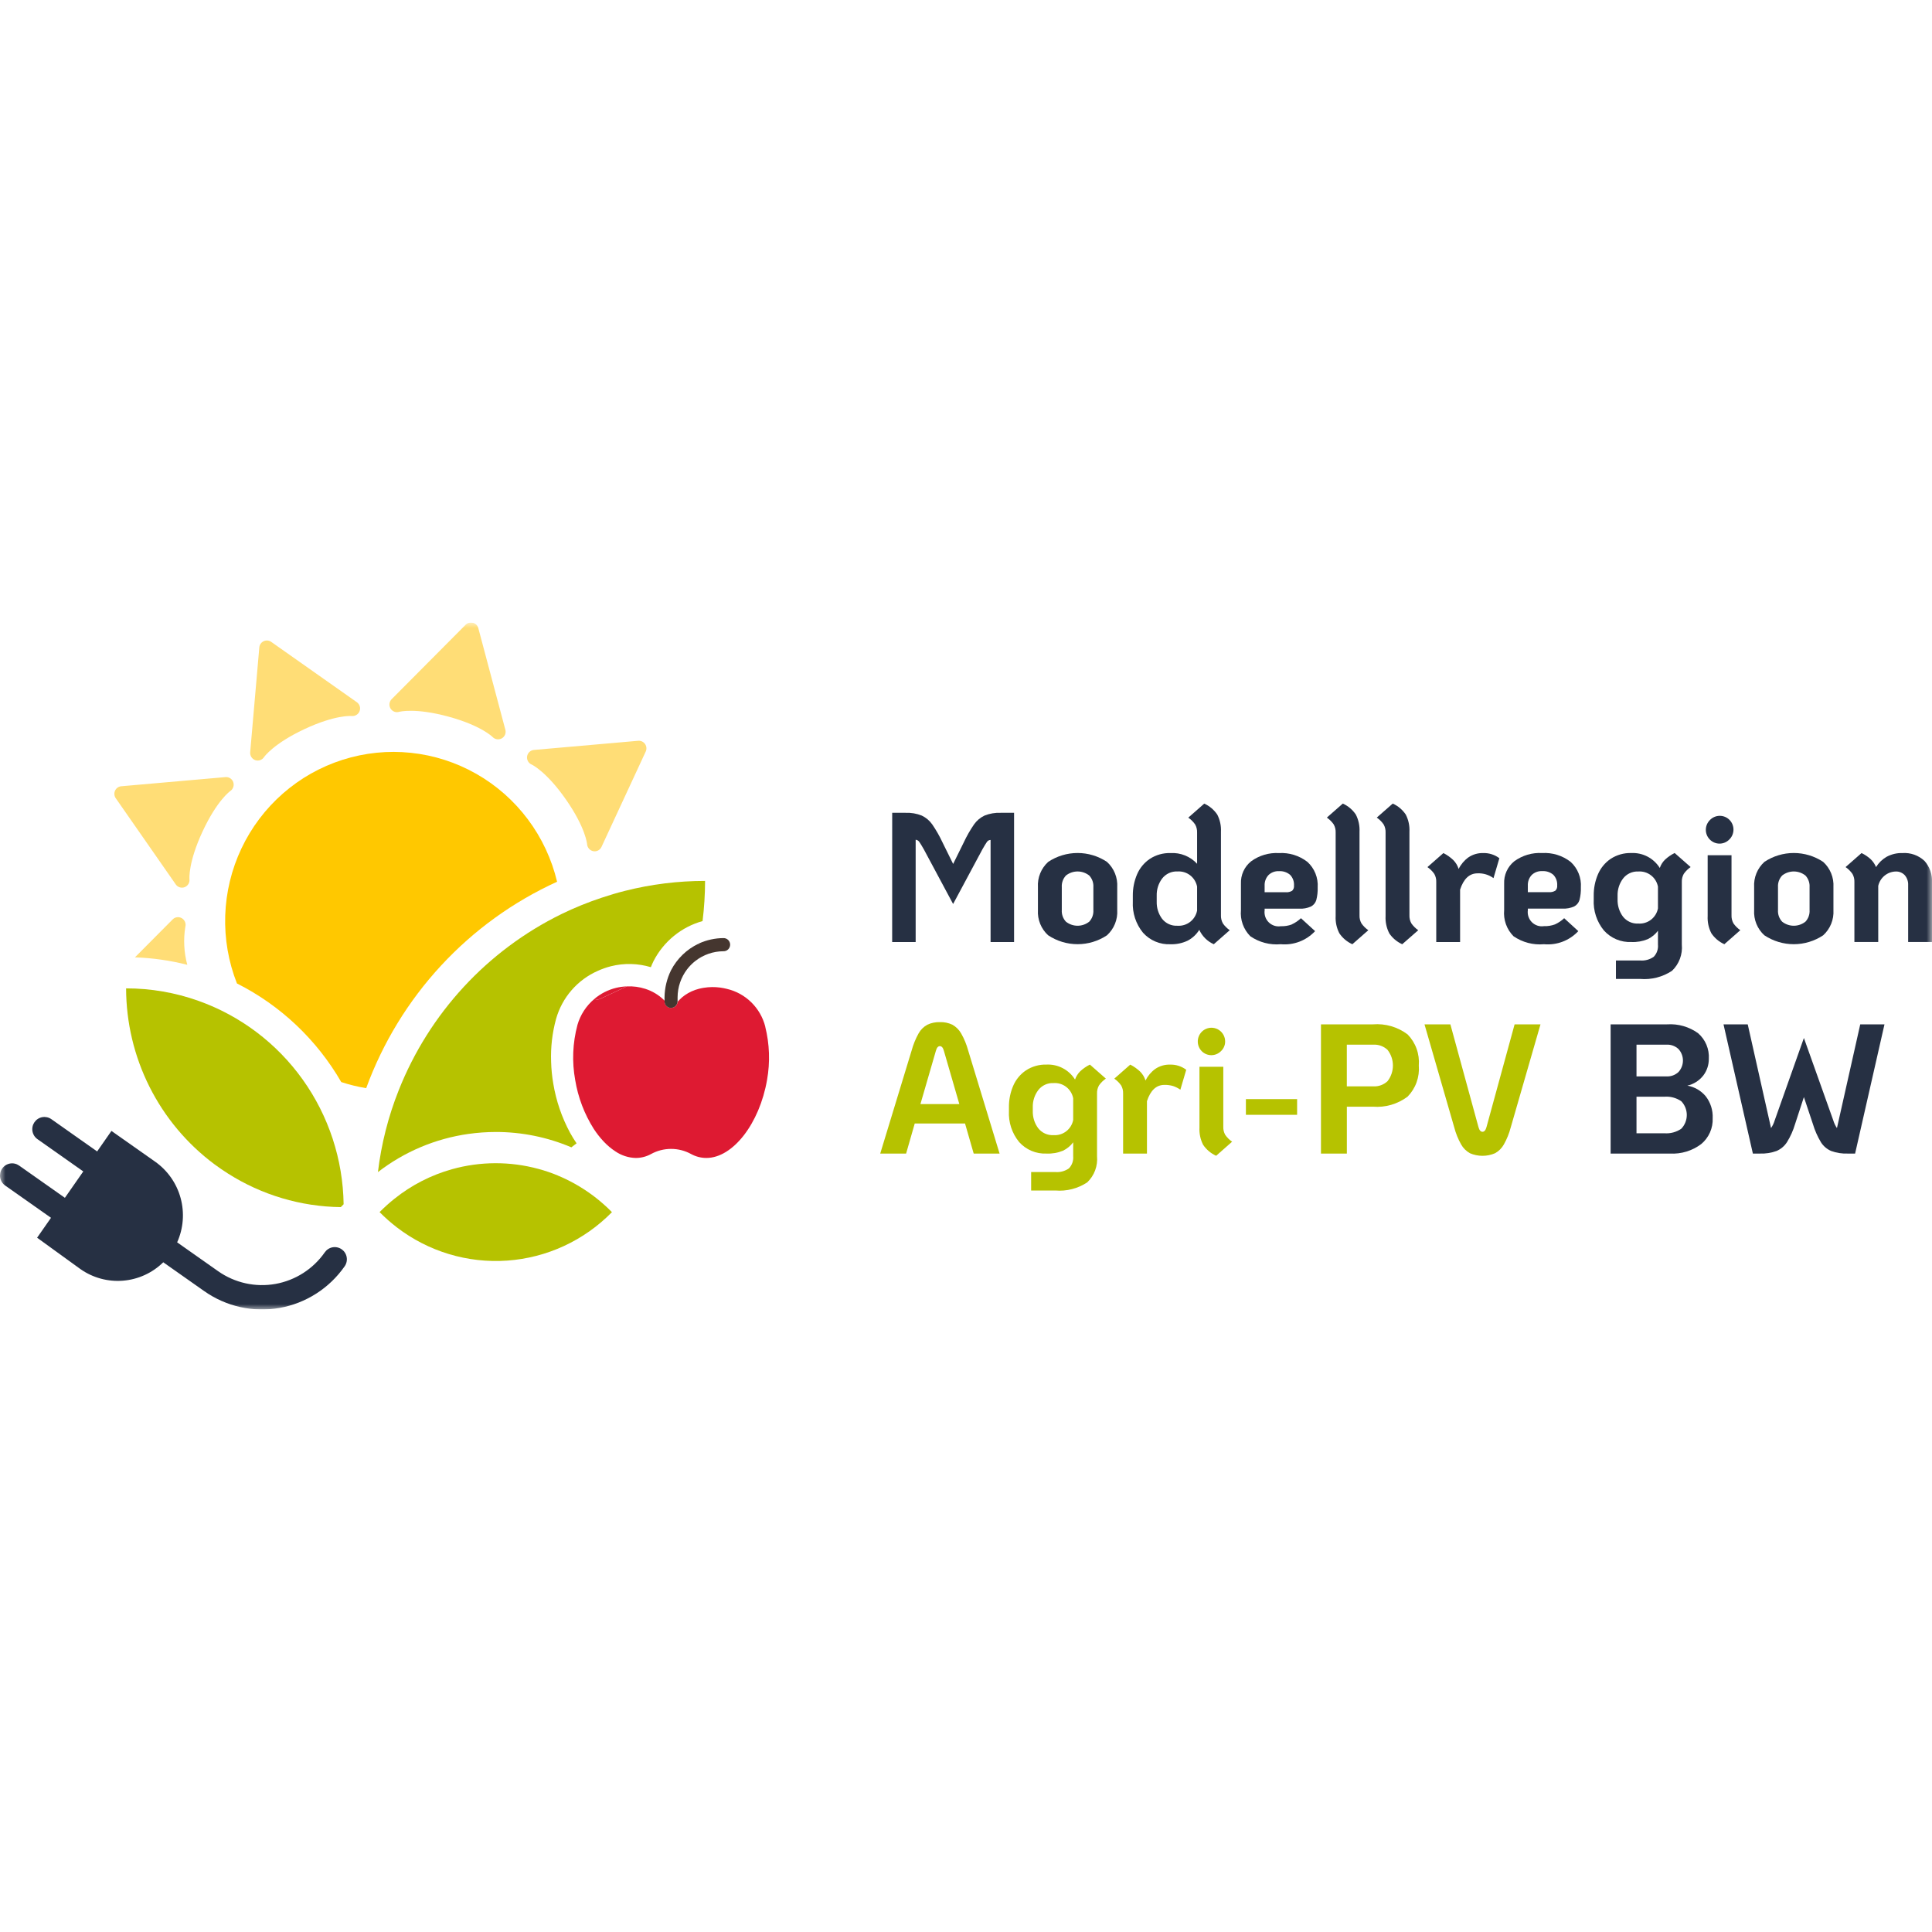 <svg xmlns="http://www.w3.org/2000/svg" width="180" height="180" viewBox="0 0 180 180" fill="none"><g clip-path="url(#clip0_307_2156)"><mask id="mask0_307_2156" style="mask-type:luminance" maskUnits="userSpaceOnUse" x="0" y="58" width="180" height="64"><path d="M180 58H0V122H180V58Z" fill="white"></path></mask><g mask="url(#mask0_307_2156)"><path d="M18.488 93.246C16.323 92.475 14.044 92.082 11.748 92.084C11.755 95.27 12.501 98.41 13.928 101.254C15.356 104.098 17.424 106.567 19.969 108.465C20.376 108.768 20.797 109.055 21.228 109.329C24.379 111.333 28.022 112.419 31.75 112.465L32.015 112.197C31.954 108.027 30.625 103.975 28.207 100.587C25.789 97.199 22.397 94.637 18.488 93.246Z" fill="#B6C200"></path><path d="M31.834 116.396C31.712 116.31 31.575 116.249 31.43 116.217C31.286 116.184 31.136 116.181 30.99 116.207C30.844 116.233 30.704 116.287 30.579 116.368C30.454 116.448 30.346 116.552 30.261 116.674C29.175 118.231 27.518 119.291 25.656 119.622C23.793 119.952 21.877 119.526 20.326 118.437L16.505 115.746C17.087 114.45 17.201 112.99 16.827 111.618C16.453 110.246 15.614 109.049 14.456 108.232L10.383 105.365L9.05 107.277L4.785 104.27C4.664 104.185 4.526 104.124 4.382 104.092C4.237 104.06 4.087 104.056 3.941 104.082C3.795 104.108 3.655 104.163 3.53 104.243C3.405 104.323 3.297 104.428 3.212 104.55C3.127 104.672 3.066 104.81 3.034 104.956C3.002 105.101 2.999 105.252 3.025 105.399C3.051 105.546 3.105 105.686 3.185 105.812C3.265 105.938 3.368 106.047 3.49 106.132L7.759 109.139L6.046 111.597L1.777 108.591C1.656 108.506 1.519 108.445 1.374 108.413C1.229 108.38 1.079 108.377 0.933 108.403C0.787 108.429 0.647 108.484 0.522 108.564C0.397 108.644 0.289 108.748 0.204 108.871C0.119 108.993 0.059 109.131 0.027 109.277C-0.005 109.422 -0.009 109.573 0.017 109.72C0.043 109.867 0.097 110.007 0.177 110.133C0.257 110.259 0.361 110.368 0.482 110.453L4.752 113.46L3.457 115.315L7.491 118.236C8.649 119.051 10.055 119.434 11.464 119.318C12.873 119.203 14.198 118.597 15.211 117.604L19.034 120.295C21.075 121.73 23.598 122.291 26.05 121.856C28.503 121.421 30.683 120.025 32.113 117.975C32.198 117.853 32.258 117.715 32.29 117.569C32.322 117.424 32.326 117.273 32.3 117.127C32.274 116.98 32.22 116.84 32.14 116.714C32.061 116.588 31.957 116.48 31.836 116.394" fill="#263043"></path><path d="M65.692 82.072C63.17 82.072 60.658 82.384 58.212 83.003C57.481 83.187 56.762 83.402 56.054 83.639C54.777 84.061 53.529 84.569 52.319 85.157C45.405 88.542 39.995 94.398 37.145 101.581C36.173 104.025 35.523 106.587 35.211 109.201C37.669 107.303 40.574 106.078 43.642 105.645C44.486 105.526 45.338 105.465 46.19 105.464C48.609 105.461 51.005 105.947 53.233 106.894C53.397 106.771 53.557 106.643 53.718 106.521C53.503 106.206 53.298 105.876 53.106 105.525C52.342 104.105 51.816 102.568 51.551 100.975C51.433 100.296 51.365 99.609 51.346 98.92C51.296 97.574 51.452 96.228 51.808 94.929C52.088 93.94 52.582 93.026 53.255 92.251C53.928 91.477 54.763 90.862 55.7 90.451C56.094 90.272 56.503 90.128 56.922 90.022C58.147 89.716 59.43 89.747 60.639 90.11C60.717 89.919 60.794 89.727 60.888 89.543C61.353 88.638 61.998 87.84 62.785 87.198C63.571 86.556 64.481 86.085 65.457 85.814C65.609 84.574 65.687 83.326 65.69 82.076" fill="#B6C200"></path><path d="M51.965 109.516C51.378 109.274 50.776 109.069 50.163 108.904C47.527 108.188 44.749 108.197 42.118 108.931C40.167 109.476 38.344 110.41 36.759 111.678C36.27 112.067 35.804 112.485 35.365 112.929C35.372 112.937 35.38 112.944 35.388 112.951C35.884 113.452 36.413 113.919 36.971 114.348C39.911 116.606 43.569 117.708 47.258 117.447C50.948 117.187 54.417 115.582 57.014 112.933C55.976 111.876 54.792 110.975 53.498 110.259C53.001 109.984 52.49 109.737 51.965 109.52" fill="#B6C200"></path><path d="M65.114 88.011C65.122 87.972 65.127 87.932 65.135 87.893C65.114 87.903 65.094 87.916 65.073 87.926C65.088 87.953 65.102 87.981 65.114 88.011Z" fill="#45362F"></path><path d="M55.375 93.064C55.462 93.101 55.556 93.12 55.65 93.118C55.745 93.117 55.838 93.096 55.924 93.056L58.393 91.899C58.061 91.912 57.73 91.957 57.407 92.034C56.66 92.216 55.965 92.568 55.375 93.064Z" fill="#DE1A32"></path><path d="M71.295 95.649H71.299C71.081 94.791 70.632 94.009 70.003 93.389C69.373 92.769 68.586 92.334 67.728 92.133C67.521 92.08 67.312 92.039 67.1 92.01C66.593 91.942 66.078 91.948 65.572 92.03C65.418 92.055 65.267 92.084 65.12 92.123C64.651 92.241 64.208 92.442 63.81 92.718C63.633 92.841 63.469 92.981 63.319 93.135L63.127 93.338C63.118 93.476 63.061 93.607 62.966 93.707C62.872 93.808 62.745 93.872 62.608 93.889L62.601 93.897L62.596 93.892C62.574 93.897 62.552 93.902 62.529 93.905C62.449 93.906 62.37 93.891 62.295 93.86C62.221 93.829 62.154 93.784 62.097 93.727C62.04 93.67 61.995 93.603 61.965 93.528C61.935 93.453 61.92 93.373 61.92 93.293V93.231L61.854 93.165C61.365 92.691 60.774 92.336 60.126 92.129C59.569 91.948 58.983 91.871 58.399 91.901L55.93 93.058C55.844 93.098 55.751 93.119 55.656 93.12C55.562 93.121 55.468 93.103 55.381 93.066C54.62 93.699 54.067 94.549 53.794 95.504V95.512C53.351 97.176 53.281 98.919 53.588 100.614C53.854 102.239 54.444 103.792 55.323 105.181C55.588 105.588 55.887 105.971 56.217 106.325C56.23 106.34 56.243 106.351 56.255 106.365C56.578 106.71 56.942 107.015 57.337 107.273C57.898 107.655 58.556 107.868 59.233 107.885C59.731 107.885 60.221 107.759 60.658 107.518C61.23 107.204 61.871 107.04 62.523 107.04C63.174 107.04 63.815 107.204 64.387 107.518C64.824 107.758 65.314 107.884 65.812 107.884C68.276 107.884 70.76 104.69 71.465 100.611C71.759 98.963 71.7 97.272 71.294 95.649" fill="#DE1A32"></path><path d="M67.395 87.4C66.615 87.406 65.845 87.575 65.133 87.894C65.125 87.933 65.12 87.972 65.112 88.012C65.1 87.982 65.087 87.954 65.071 87.927C63.978 88.448 63.084 89.313 62.522 90.39C62.134 91.175 61.926 92.037 61.913 92.913V93.293C61.912 93.374 61.927 93.454 61.958 93.529C61.988 93.603 62.033 93.671 62.089 93.728C62.146 93.786 62.214 93.831 62.288 93.861C62.362 93.892 62.442 93.907 62.522 93.906C62.544 93.903 62.567 93.898 62.589 93.893H62.601C62.738 93.876 62.864 93.812 62.959 93.711C63.053 93.61 63.11 93.48 63.12 93.342C63.12 93.325 63.129 93.312 63.129 93.296V92.916C63.134 91.971 63.446 91.055 64.017 90.305C64.236 90.019 64.49 89.762 64.773 89.539C65.522 88.951 66.445 88.63 67.395 88.625C67.477 88.628 67.558 88.615 67.635 88.585C67.711 88.555 67.781 88.511 67.84 88.454C67.899 88.397 67.945 88.328 67.977 88.252C68.009 88.176 68.026 88.095 68.026 88.013C68.026 87.93 68.009 87.849 67.977 87.773C67.945 87.697 67.899 87.629 67.84 87.572C67.781 87.514 67.711 87.47 67.635 87.44C67.558 87.411 67.477 87.397 67.395 87.4Z" fill="#45362F"></path><path d="M83.124 75.727H84.372C84.886 75.706 85.399 75.794 85.877 75.985C86.267 76.169 86.603 76.451 86.852 76.805C87.217 77.336 87.537 77.897 87.809 78.481L88.802 80.492L89.793 78.481C90.066 77.897 90.386 77.336 90.751 76.805C91 76.451 91.336 76.169 91.726 75.985C92.204 75.794 92.716 75.706 93.231 75.727H94.479V87.766H92.29V78.255C92.222 78.255 92.155 78.272 92.095 78.306C92.035 78.339 91.985 78.386 91.948 78.444C91.857 78.57 91.72 78.794 91.538 79.114L88.799 84.223L86.062 79.114C85.879 78.794 85.742 78.57 85.652 78.444C85.614 78.386 85.564 78.337 85.504 78.301C85.445 78.266 85.379 78.243 85.31 78.237V87.766H83.121L83.124 75.727Z" fill="#263043"></path><path d="M97.66 87.145C97.334 86.851 97.079 86.486 96.913 86.078C96.747 85.67 96.675 85.23 96.702 84.79V82.654C96.675 82.214 96.747 81.774 96.913 81.366C97.079 80.958 97.335 80.593 97.66 80.298C98.472 79.759 99.423 79.472 100.396 79.472C101.369 79.472 102.32 79.759 103.132 80.298C103.457 80.593 103.712 80.958 103.878 81.366C104.044 81.774 104.116 82.214 104.09 82.654V84.787C104.117 85.227 104.044 85.667 103.878 86.075C103.712 86.483 103.457 86.847 103.132 87.142C102.32 87.681 101.369 87.968 100.396 87.968C99.423 87.968 98.472 87.681 97.66 87.142M101.482 85.87C101.616 85.726 101.72 85.555 101.786 85.369C101.852 85.183 101.88 84.985 101.867 84.787V82.654C101.88 82.456 101.852 82.258 101.786 82.072C101.72 81.885 101.616 81.715 101.482 81.57C101.172 81.326 100.79 81.192 100.396 81.192C100.002 81.192 99.62 81.326 99.31 81.57C99.176 81.715 99.072 81.885 99.006 82.072C98.94 82.258 98.912 82.456 98.925 82.654V84.787C98.912 84.985 98.94 85.183 99.006 85.369C99.072 85.555 99.176 85.726 99.31 85.87C99.62 86.115 100.002 86.249 100.396 86.249C100.79 86.249 101.172 86.115 101.482 85.87Z" fill="#263043"></path><path d="M113.931 86.028C114.104 86.278 114.322 86.494 114.572 86.665L113.085 87.972C112.488 87.704 112.008 87.228 111.733 86.631C111.47 87.058 111.098 87.405 110.656 87.637C110.155 87.876 109.604 87.991 109.049 87.973C108.57 87.995 108.093 87.91 107.651 87.724C107.209 87.539 106.813 87.257 106.492 86.9C105.826 86.087 105.488 85.053 105.543 84.002V83.452C105.535 82.769 105.669 82.092 105.936 81.465C106.186 80.878 106.599 80.377 107.125 80.02C107.697 79.647 108.369 79.458 109.05 79.478C109.511 79.451 109.973 79.525 110.401 79.698C110.83 79.87 111.216 80.136 111.53 80.476V77.571C111.541 77.307 111.479 77.045 111.35 76.814C111.177 76.564 110.96 76.349 110.709 76.178L112.197 74.871C112.688 75.091 113.109 75.446 113.41 75.894C113.665 76.39 113.783 76.945 113.753 77.502V85.271C113.742 85.535 113.804 85.797 113.933 86.028M111.53 82.602C111.449 82.183 111.218 81.808 110.881 81.548C110.543 81.288 110.124 81.162 109.7 81.192C109.426 81.178 109.154 81.231 108.905 81.346C108.656 81.462 108.439 81.636 108.271 81.854C107.93 82.312 107.752 82.873 107.768 83.445V83.995C107.75 84.569 107.924 85.132 108.263 85.594C108.432 85.812 108.651 85.986 108.902 86.1C109.152 86.213 109.426 86.264 109.7 86.249C110.124 86.278 110.543 86.152 110.88 85.892C111.217 85.632 111.449 85.258 111.53 84.838V82.602Z" fill="#263043"></path><path d="M120.352 86.123C120.667 85.979 120.955 85.785 121.207 85.547L122.524 86.751C122.118 87.185 121.619 87.521 121.065 87.733C120.511 87.944 119.916 88.026 119.326 87.971C118.322 88.061 117.319 87.798 116.487 87.226C116.173 86.91 115.932 86.528 115.781 86.108C115.63 85.687 115.574 85.238 115.615 84.793V82.335C115.599 81.936 115.676 81.539 115.841 81.175C116.006 80.812 116.254 80.493 116.565 80.245C117.315 79.697 118.231 79.427 119.157 79.479C120.11 79.423 121.051 79.714 121.808 80.299C122.136 80.597 122.392 80.967 122.558 81.38C122.724 81.793 122.795 82.238 122.765 82.682C122.778 83.076 122.735 83.47 122.637 83.852C122.599 83.983 122.534 84.105 122.447 84.21C122.36 84.315 122.253 84.401 122.132 84.462C121.788 84.613 121.413 84.681 121.038 84.66H117.822V84.815C117.796 85.019 117.817 85.226 117.884 85.42C117.951 85.614 118.062 85.789 118.208 85.933C118.354 86.076 118.531 86.183 118.725 86.246C118.919 86.309 119.126 86.325 119.327 86.294C119.677 86.306 120.025 86.251 120.354 86.131M118.173 81.539C117.934 81.802 117.807 82.15 117.822 82.507V83.127H119.772C119.987 83.148 120.203 83.099 120.389 82.989C120.451 82.927 120.499 82.851 120.529 82.768C120.558 82.684 120.568 82.595 120.559 82.507C120.571 82.325 120.545 82.142 120.484 81.971C120.422 81.799 120.326 81.642 120.2 81.51C119.91 81.263 119.536 81.139 119.157 81.166C118.976 81.155 118.795 81.183 118.626 81.247C118.456 81.311 118.302 81.41 118.173 81.538" fill="#263043"></path><path d="M124.782 86.949C124.528 86.453 124.409 85.898 124.44 85.341V77.567C124.451 77.302 124.388 77.04 124.26 76.81C124.086 76.56 123.869 76.344 123.618 76.174L125.106 74.867C125.598 75.087 126.018 75.441 126.32 75.89C126.574 76.386 126.692 76.941 126.663 77.498V85.272C126.651 85.536 126.713 85.798 126.842 86.028C127.015 86.278 127.233 86.494 127.483 86.665L125.996 87.972C125.504 87.752 125.083 87.397 124.782 86.949Z" fill="#263043"></path><path d="M129.433 86.949C129.179 86.453 129.062 85.898 129.091 85.341V77.567C129.102 77.302 129.04 77.04 128.911 76.81C128.738 76.56 128.521 76.345 128.27 76.174L129.758 74.867C130.25 75.087 130.67 75.441 130.972 75.89C131.226 76.386 131.344 76.941 131.314 77.498V85.272C131.303 85.536 131.365 85.798 131.493 86.028C131.667 86.278 131.884 86.494 132.135 86.665L130.643 87.972C130.151 87.751 129.731 87.397 129.429 86.949" fill="#263043"></path><path d="M139.693 79.957L139.146 81.814C138.715 81.5 138.19 81.343 137.658 81.367C136.906 81.367 136.364 81.872 136.034 82.881V87.766H133.812V82.179C133.824 81.915 133.761 81.653 133.632 81.423C133.459 81.173 133.241 80.957 132.991 80.786L134.479 79.478C134.817 79.65 135.128 79.87 135.402 80.132C135.631 80.363 135.801 80.646 135.898 80.958C136.109 80.531 136.42 80.162 136.805 79.882C137.213 79.604 137.697 79.463 138.19 79.478C138.731 79.462 139.262 79.632 139.695 79.96" fill="#263043"></path><path d="M144.875 86.123C145.189 85.979 145.478 85.785 145.73 85.547L147.047 86.751C146.641 87.185 146.142 87.521 145.588 87.733C145.034 87.944 144.439 88.026 143.849 87.971C142.845 88.061 141.842 87.798 141.01 87.227C140.696 86.91 140.454 86.528 140.304 86.108C140.153 85.687 140.097 85.238 140.138 84.793V82.335C140.121 81.936 140.197 81.537 140.362 81.173C140.526 80.809 140.775 80.49 141.086 80.24C141.836 79.693 142.752 79.422 143.678 79.475C144.63 79.419 145.571 79.71 146.328 80.294C146.657 80.593 146.913 80.963 147.079 81.376C147.245 81.788 147.316 82.234 147.286 82.678C147.299 83.071 147.256 83.464 147.159 83.846C147.12 83.977 147.056 84.098 146.969 84.203C146.883 84.308 146.775 84.394 146.654 84.456C146.31 84.606 145.935 84.674 145.56 84.654H142.345V84.809C142.318 85.012 142.339 85.219 142.406 85.413C142.473 85.607 142.583 85.783 142.729 85.927C142.875 86.07 143.053 86.177 143.247 86.24C143.442 86.302 143.648 86.319 143.85 86.287C144.199 86.299 144.547 86.244 144.875 86.124M142.695 81.532C142.456 81.796 142.33 82.144 142.345 82.5V83.12H144.294C144.508 83.141 144.724 83.093 144.909 82.982C144.972 82.92 145.02 82.845 145.05 82.761C145.08 82.678 145.09 82.588 145.08 82.5C145.093 82.318 145.067 82.135 145.006 81.964C144.944 81.792 144.847 81.635 144.722 81.503C144.432 81.256 144.057 81.133 143.678 81.16C143.497 81.15 143.316 81.178 143.147 81.242C142.977 81.306 142.823 81.405 142.694 81.533" fill="#263043"></path><path d="M157.512 80.782C157.262 80.954 157.045 81.169 156.871 81.419C156.743 81.649 156.68 81.912 156.692 82.176V88.006C156.733 88.457 156.672 88.91 156.513 89.333C156.355 89.756 156.103 90.138 155.776 90.449C154.9 91.028 153.855 91.294 152.809 91.205H150.553V89.485H152.809C153.258 89.524 153.707 89.402 154.075 89.141C154.218 88.992 154.328 88.813 154.395 88.617C154.463 88.421 154.488 88.213 154.468 88.006V86.716C154.219 87.05 153.893 87.318 153.519 87.498C153.034 87.698 152.512 87.789 151.989 87.765C151.51 87.787 151.033 87.701 150.591 87.516C150.149 87.33 149.753 87.048 149.432 86.69C148.766 85.878 148.428 84.843 148.484 83.792V83.448C148.475 82.766 148.609 82.089 148.876 81.461C149.125 80.875 149.536 80.374 150.061 80.017C150.633 79.643 151.305 79.454 151.987 79.475C152.512 79.45 153.034 79.566 153.5 79.81C153.965 80.055 154.359 80.419 154.639 80.866C154.738 80.573 154.905 80.308 155.126 80.092C155.394 79.843 155.696 79.634 156.024 79.472L157.512 80.782ZM154.468 84.635V82.605C154.387 82.186 154.156 81.811 153.819 81.552C153.482 81.292 153.062 81.165 152.638 81.195C152.365 81.181 152.092 81.234 151.843 81.35C151.595 81.465 151.377 81.639 151.21 81.858C150.869 82.315 150.691 82.876 150.706 83.448V83.792C150.688 84.366 150.863 84.93 151.202 85.392C151.371 85.609 151.59 85.783 151.84 85.896C152.09 86.01 152.364 86.061 152.638 86.045C153.062 86.075 153.482 85.949 153.819 85.689C154.156 85.429 154.387 85.054 154.468 84.635Z" fill="#263043"></path><path d="M159.305 78.221C159.185 78.102 159.091 77.96 159.026 77.805C158.961 77.649 158.928 77.482 158.928 77.313C158.928 77.144 158.961 76.977 159.026 76.821C159.091 76.666 159.185 76.524 159.305 76.405C159.422 76.282 159.563 76.183 159.719 76.115C159.875 76.046 160.043 76.01 160.213 76.008C160.383 76.006 160.552 76.038 160.71 76.103C160.867 76.168 161.01 76.263 161.13 76.384C161.251 76.505 161.346 76.649 161.41 76.808C161.474 76.966 161.506 77.136 161.504 77.307C161.502 77.478 161.466 77.647 161.398 77.804C161.33 77.961 161.231 78.103 161.108 78.221C160.99 78.34 160.849 78.435 160.695 78.5C160.54 78.565 160.374 78.598 160.206 78.598C160.039 78.598 159.873 78.565 159.718 78.5C159.563 78.435 159.423 78.34 159.305 78.221ZM159.442 86.949C159.188 86.453 159.069 85.898 159.099 85.341V79.68H161.321V85.27C161.31 85.534 161.372 85.796 161.5 86.026C161.674 86.276 161.891 86.492 162.141 86.663L160.654 87.97C160.162 87.75 159.742 87.395 159.44 86.947" fill="#263043"></path><path d="M164.386 87.145C164.061 86.85 163.806 86.486 163.64 86.078C163.474 85.67 163.402 85.23 163.429 84.79V82.654C163.402 82.214 163.474 81.774 163.64 81.366C163.806 80.958 164.061 80.593 164.386 80.298C165.198 79.759 166.15 79.472 167.123 79.472C168.096 79.472 169.047 79.759 169.859 80.298C170.185 80.593 170.44 80.958 170.605 81.366C170.771 81.774 170.843 82.214 170.817 82.654V84.787C170.843 85.227 170.771 85.667 170.605 86.075C170.44 86.482 170.185 86.847 169.859 87.142C169.047 87.681 168.096 87.969 167.123 87.969C166.15 87.969 165.198 87.681 164.386 87.142M168.209 85.87C168.343 85.726 168.446 85.555 168.513 85.369C168.579 85.183 168.606 84.985 168.593 84.787V82.654C168.606 82.457 168.579 82.258 168.512 82.072C168.446 81.886 168.343 81.715 168.209 81.57C167.899 81.326 167.517 81.192 167.123 81.192C166.729 81.192 166.347 81.326 166.037 81.57C165.903 81.715 165.799 81.885 165.733 82.072C165.667 82.258 165.639 82.456 165.652 82.654V84.787C165.639 84.985 165.667 85.183 165.733 85.369C165.799 85.555 165.903 85.726 166.037 85.87C166.347 86.115 166.729 86.249 167.123 86.249C167.517 86.249 167.899 86.115 168.209 85.87Z" fill="#263043"></path><path d="M179.291 80.196C179.54 80.475 179.731 80.802 179.852 81.156C179.974 81.51 180.024 81.886 180 82.26V87.764H177.778V82.468C177.796 82.129 177.683 81.796 177.462 81.539C177.354 81.424 177.222 81.334 177.076 81.275C176.93 81.215 176.773 81.188 176.616 81.196C176.235 81.206 175.869 81.343 175.575 81.586C175.281 81.829 175.075 82.163 174.991 82.536V87.764H172.77V82.178C172.781 81.914 172.719 81.652 172.59 81.421C172.416 81.172 172.199 80.956 171.948 80.784L173.436 79.477C173.752 79.627 174.043 79.824 174.3 80.062C174.509 80.267 174.675 80.513 174.787 80.784C175.026 80.395 175.357 80.07 175.75 79.838C176.213 79.583 176.736 79.458 177.264 79.477C177.632 79.453 178.002 79.505 178.351 79.629C178.699 79.753 179.019 79.947 179.29 80.2" fill="#263043"></path><path d="M89.91 104.672H85.225L84.42 107.475H82.009L84.933 97.878C85.085 97.32 85.303 96.783 85.583 96.279C85.773 95.938 86.056 95.657 86.398 95.471C86.764 95.299 87.165 95.216 87.569 95.229C87.97 95.215 88.369 95.298 88.732 95.471C89.071 95.661 89.353 95.94 89.547 96.279C89.832 96.782 90.054 97.319 90.205 97.878L93.129 107.475H90.717L89.91 104.672ZM89.379 102.866L87.943 97.913C87.863 97.615 87.738 97.466 87.567 97.466C87.396 97.466 87.271 97.615 87.191 97.913L85.754 102.866H89.379Z" fill="#B6C200"></path><path d="M103.03 100.492C102.779 100.664 102.562 100.879 102.388 101.129C102.259 101.36 102.197 101.622 102.208 101.886V107.717C102.249 108.167 102.188 108.62 102.03 109.044C101.872 109.467 101.62 109.848 101.294 110.159C100.417 110.739 99.371 111.005 98.326 110.916H96.069V109.195H98.326C98.775 109.234 99.223 109.113 99.592 108.852C99.735 108.702 99.844 108.524 99.912 108.328C99.98 108.132 100.005 107.923 99.986 107.717V106.427C99.736 106.76 99.41 107.028 99.036 107.209C98.551 107.408 98.029 107.499 97.505 107.475C97.027 107.497 96.549 107.412 96.107 107.226C95.665 107.04 95.27 106.758 94.949 106.4C94.283 105.588 93.945 104.554 94 103.502V103.158C93.992 102.476 94.126 101.8 94.393 101.172C94.642 100.586 95.055 100.084 95.582 99.727C96.154 99.353 96.826 99.164 97.507 99.185C98.032 99.161 98.554 99.277 99.02 99.522C99.486 99.767 99.879 100.131 100.158 100.579C100.258 100.286 100.425 100.021 100.645 99.805C100.914 99.555 101.216 99.347 101.544 99.185L103.03 100.492ZM99.986 104.345V102.318C99.904 101.899 99.673 101.524 99.336 101.264C98.999 101.005 98.579 100.878 98.156 100.908C97.882 100.894 97.609 100.947 97.36 101.062C97.111 101.177 96.894 101.352 96.727 101.57C96.385 102.028 96.207 102.588 96.223 103.16V103.504C96.205 104.079 96.379 104.642 96.719 105.104C96.888 105.322 97.107 105.495 97.357 105.609C97.607 105.723 97.881 105.774 98.156 105.758C98.579 105.788 98.999 105.661 99.336 105.401C99.673 105.142 99.904 104.767 99.986 104.348" fill="#B6C200"></path><path d="M110.519 99.667L109.972 101.525C109.761 101.378 109.531 101.262 109.288 101.181C109.027 101.106 108.756 101.071 108.484 101.077C107.732 101.077 107.19 101.582 106.859 102.591V107.475H104.637V101.889C104.649 101.625 104.587 101.363 104.458 101.132C104.284 100.883 104.067 100.667 103.817 100.495L105.304 99.188C105.642 99.359 105.954 99.58 106.228 99.842C106.457 100.073 106.627 100.356 106.724 100.667C106.935 100.241 107.246 99.871 107.63 99.592C108.038 99.314 108.523 99.172 109.015 99.188C109.557 99.172 110.088 99.342 110.52 99.67" fill="#B6C200"></path><path d="M111.956 97.929C111.81 97.779 111.704 97.596 111.645 97.394C111.587 97.193 111.578 96.981 111.62 96.776C111.662 96.57 111.753 96.379 111.886 96.217C112.019 96.055 112.189 95.929 112.381 95.849C112.574 95.769 112.783 95.737 112.99 95.757C113.198 95.777 113.397 95.848 113.571 95.963C113.745 96.079 113.888 96.235 113.988 96.419C114.088 96.603 114.142 96.809 114.144 97.018C114.147 97.189 114.114 97.358 114.047 97.515C113.981 97.672 113.883 97.813 113.759 97.929C113.641 98.049 113.501 98.144 113.346 98.209C113.191 98.274 113.025 98.308 112.858 98.308C112.69 98.308 112.524 98.274 112.369 98.209C112.214 98.144 112.074 98.049 111.956 97.929ZM112.092 106.658C111.839 106.162 111.721 105.607 111.751 105.05V99.389H113.972V104.976C113.961 105.24 114.023 105.502 114.152 105.732C114.325 105.982 114.543 106.198 114.793 106.369L113.306 107.681C112.815 107.46 112.394 107.106 112.092 106.658" fill="#B6C200"></path><path d="M120.849 102.402H116.078V103.864H120.849V102.402Z" fill="#B6C200"></path><path d="M123.071 95.436H127.911C129.066 95.342 130.215 95.675 131.143 96.373C131.514 96.752 131.8 97.208 131.98 97.708C132.16 98.208 132.23 98.742 132.187 99.272C132.23 99.802 132.16 100.335 131.98 100.835C131.8 101.336 131.514 101.791 131.143 102.17C130.216 102.868 129.066 103.202 127.911 103.107H125.483V107.475H123.071V95.436ZM127.979 101.215C128.456 101.233 128.921 101.06 129.271 100.734C129.598 100.317 129.775 99.802 129.775 99.272C129.775 98.741 129.598 98.226 129.271 97.809C128.92 97.483 128.455 97.309 127.977 97.328H125.48V101.214L127.979 101.215Z" fill="#B6C200"></path><path d="M136.949 107.441C136.604 107.251 136.32 106.967 136.128 106.622C135.846 106.122 135.631 105.587 135.487 105.031L132.717 95.436H135.128L137.743 104.999C137.823 105.297 137.948 105.446 138.12 105.446C138.291 105.446 138.416 105.297 138.496 104.999L141.112 95.437H143.524L140.753 105.034C140.609 105.59 140.394 106.125 140.112 106.625C139.92 106.97 139.636 107.253 139.292 107.444C138.922 107.603 138.523 107.685 138.12 107.685C137.718 107.685 137.319 107.603 136.949 107.444" fill="#B6C200"></path><path d="M150.058 95.436H155.325C156.352 95.368 157.37 95.659 158.207 96.262C158.546 96.556 158.812 96.924 158.986 97.339C159.159 97.754 159.235 98.204 159.207 98.653C159.211 99.212 159.031 99.756 158.694 100.2C158.321 100.679 157.796 101.013 157.206 101.146C157.875 101.262 158.481 101.612 158.917 102.135C159.368 102.714 159.599 103.438 159.566 104.174C159.586 104.632 159.5 105.089 159.314 105.508C159.129 105.927 158.849 106.298 158.497 106.59C157.659 107.221 156.627 107.535 155.582 107.475H150.058V95.436ZM155.273 100.286C155.475 100.295 155.676 100.264 155.865 100.195C156.055 100.126 156.228 100.019 156.377 99.882C156.646 99.59 156.796 99.206 156.796 98.807C156.796 98.409 156.646 98.025 156.377 97.732C156.229 97.595 156.055 97.489 155.865 97.419C155.676 97.35 155.475 97.319 155.273 97.328H152.469V100.286H155.273ZM155.068 105.584C155.625 105.627 156.18 105.478 156.642 105.162C156.971 104.817 157.155 104.358 157.155 103.88C157.155 103.403 156.971 102.944 156.642 102.599C156.18 102.283 155.625 102.135 155.068 102.178H152.469V105.584H155.068Z" fill="#263043"></path><path d="M175.573 95.436L172.836 107.475H172.17C171.637 107.497 171.106 107.415 170.605 107.234C170.215 107.067 169.884 106.785 169.656 106.426C169.335 105.893 169.082 105.32 168.904 104.723L168.065 102.212L167.244 104.723C167.069 105.316 166.816 105.883 166.491 106.409C166.256 106.776 165.917 107.063 165.518 107.234C165.024 107.413 164.502 107.494 163.978 107.475H163.311L160.575 95.436H162.832L165.004 105.102C165.154 104.88 165.269 104.636 165.346 104.379L168.065 96.707L170.801 104.379C170.878 104.636 170.994 104.88 171.144 105.102L173.315 95.436H175.573Z" fill="#263043"></path><path d="M31.794 100.814C32.552 101.062 33.329 101.252 34.116 101.382C35.664 97.149 38.033 93.269 41.087 89.968C44.141 86.666 47.818 84.008 51.903 82.15C51.402 80.045 50.475 78.065 49.18 76.336C47.885 74.606 46.25 73.163 44.377 72.097C42.503 71.031 40.431 70.364 38.29 70.138C36.149 69.912 33.985 70.132 31.932 70.784C29.879 71.436 27.982 72.506 26.358 73.928C24.735 75.35 23.42 77.093 22.495 79.048C21.57 81.003 21.056 83.129 20.984 85.293C20.912 87.457 21.284 89.612 22.076 91.626C26.135 93.672 29.513 96.865 31.794 100.814Z" fill="#FFC800"></path><path d="M17.265 86.358C17.307 86.207 17.299 86.046 17.241 85.899C17.184 85.753 17.08 85.63 16.946 85.549C16.812 85.469 16.655 85.436 16.501 85.455C16.346 85.474 16.202 85.544 16.091 85.655L12.571 89.195C14.217 89.251 15.852 89.483 17.449 89.889C17.139 88.739 17.076 87.535 17.265 86.358Z" fill="#FFDD76"></path><path d="M16.375 82.398C16.464 82.528 16.595 82.624 16.745 82.67C16.895 82.717 17.056 82.712 17.203 82.656C17.349 82.599 17.473 82.495 17.554 82.36C17.636 82.225 17.669 82.067 17.651 81.91C17.647 81.868 17.526 80.368 18.866 77.481C20.218 74.565 21.446 73.704 21.458 73.696C21.588 73.608 21.685 73.479 21.734 73.33C21.784 73.181 21.783 73.019 21.732 72.87C21.681 72.722 21.582 72.596 21.451 72.511C21.32 72.426 21.165 72.387 21.01 72.4L11.296 73.254C11.173 73.265 11.055 73.308 10.954 73.38C10.853 73.451 10.773 73.548 10.72 73.661C10.668 73.773 10.647 73.898 10.658 74.022C10.668 74.145 10.711 74.264 10.782 74.366L16.375 82.398Z" fill="#FFDD76"></path><path d="M23.783 70.821C23.931 70.872 24.091 70.871 24.239 70.82C24.386 70.769 24.513 70.67 24.598 70.539C24.622 70.505 25.487 69.278 28.36 67.932C31.259 66.572 32.75 66.708 32.765 66.71C32.92 66.726 33.077 66.69 33.21 66.607C33.343 66.525 33.446 66.401 33.502 66.254C33.557 66.107 33.562 65.946 33.517 65.797C33.471 65.647 33.377 65.516 33.25 65.426L25.265 59.8C25.163 59.729 25.045 59.687 24.921 59.676C24.798 59.666 24.674 59.688 24.562 59.741C24.45 59.794 24.354 59.875 24.283 59.977C24.212 60.079 24.169 60.198 24.159 60.322L23.309 70.089C23.296 70.247 23.335 70.405 23.421 70.537C23.507 70.67 23.634 70.77 23.783 70.821Z" fill="#FFDD76"></path><path d="M36.804 66.326C36.931 66.36 37.064 66.358 37.19 66.32C37.229 66.309 38.678 65.929 41.737 66.755C44.827 67.587 45.884 68.655 45.893 68.665C46.002 68.778 46.145 68.852 46.3 68.875C46.454 68.898 46.612 68.869 46.749 68.793C46.885 68.716 46.992 68.597 47.053 68.452C47.113 68.308 47.125 68.147 47.085 67.996L44.563 58.521C44.531 58.401 44.467 58.292 44.38 58.204C44.292 58.117 44.183 58.054 44.064 58.022C43.944 57.99 43.819 57.99 43.699 58.023C43.58 58.055 43.471 58.118 43.384 58.206L36.489 65.141C36.402 65.229 36.339 65.338 36.307 65.458C36.275 65.579 36.275 65.705 36.307 65.825C36.339 65.945 36.401 66.055 36.489 66.143C36.576 66.231 36.685 66.294 36.804 66.326Z" fill="#FFDD76"></path><path d="M49.53 71.228C49.567 71.244 50.919 71.89 52.736 74.501C54.571 77.136 54.697 78.636 54.698 78.651C54.709 78.808 54.772 78.956 54.875 79.074C54.979 79.192 55.118 79.272 55.272 79.303C55.425 79.332 55.583 79.309 55.722 79.238C55.861 79.166 55.972 79.051 56.038 78.909L60.16 70.022C60.212 69.909 60.234 69.785 60.223 69.661C60.212 69.537 60.169 69.418 60.098 69.317C60.027 69.215 59.931 69.134 59.819 69.081C59.707 69.028 59.584 69.006 59.46 69.017L49.747 69.871C49.624 69.881 49.505 69.924 49.403 69.995C49.302 70.066 49.22 70.163 49.168 70.275C49.115 70.388 49.093 70.513 49.104 70.637C49.114 70.761 49.158 70.881 49.229 70.983C49.303 71.091 49.405 71.176 49.525 71.228" fill="#FFDD76"></path></g></g><defs><clipPath id="clip0_307_2156"><rect width="180" height="64" fill="white" transform="translate(0 58)"></rect></clipPath></defs></svg>